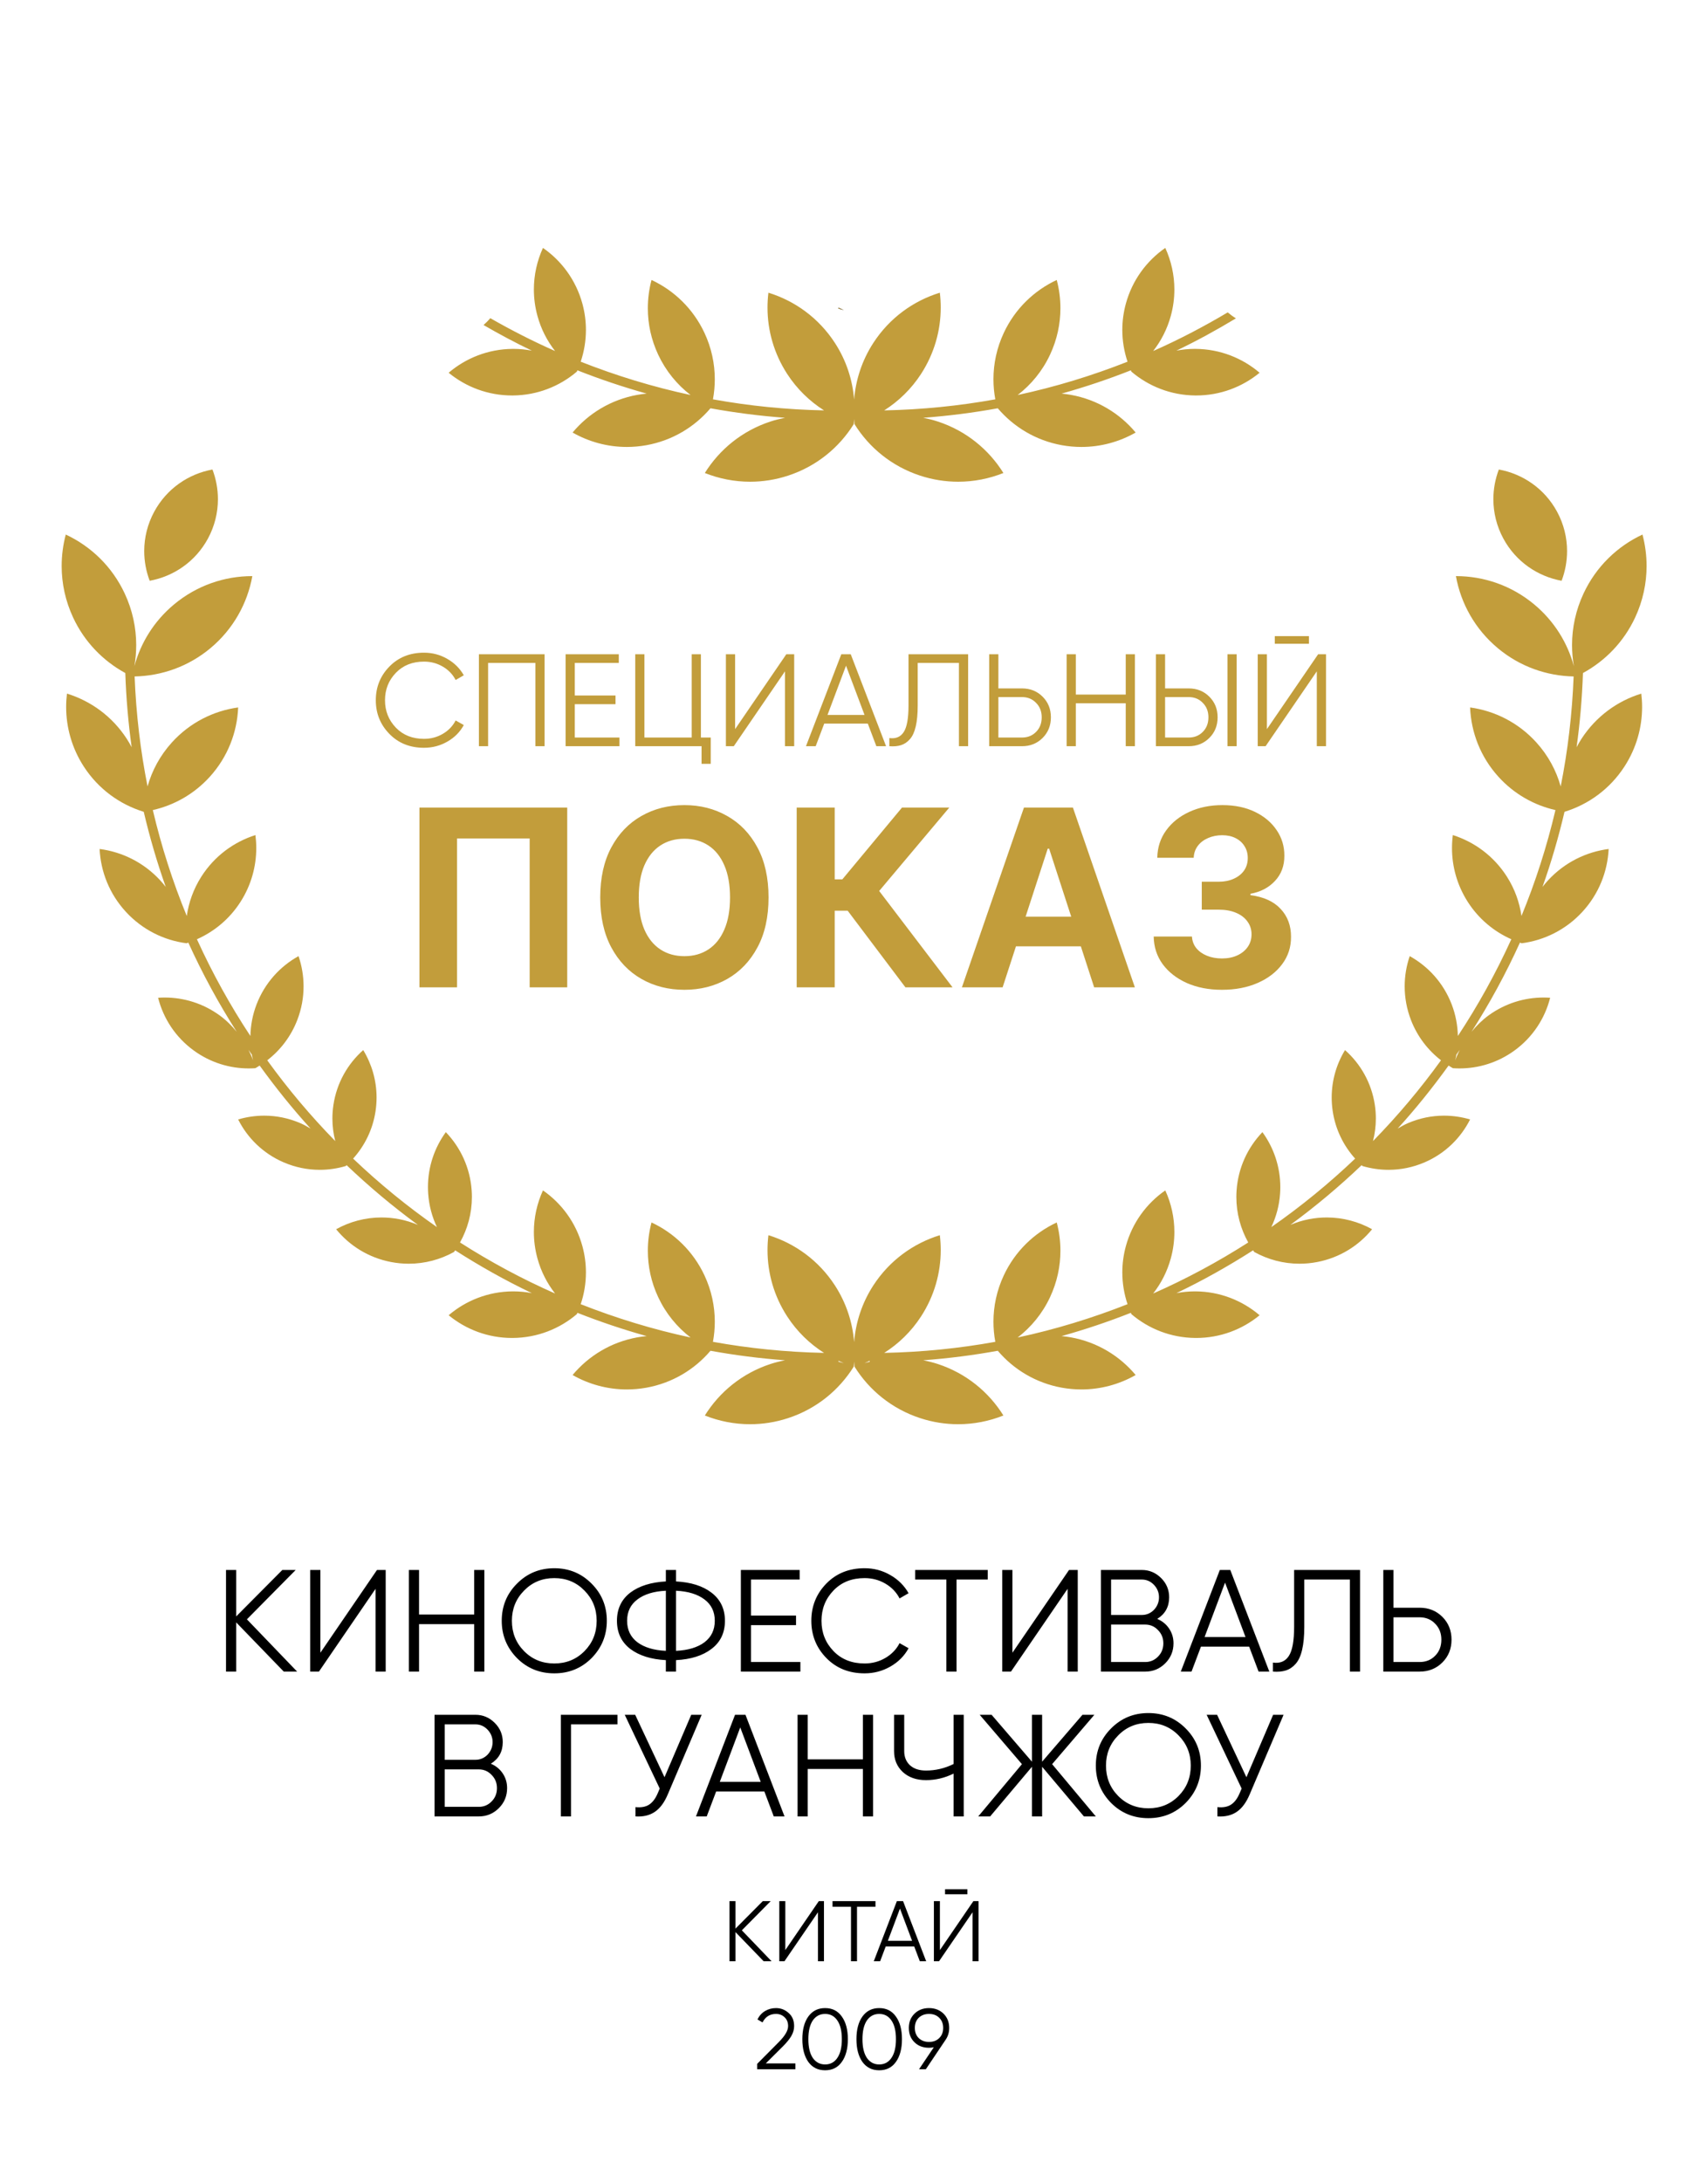 <?xml version="1.0" encoding="UTF-8"?> <svg xmlns="http://www.w3.org/2000/svg" width="696" height="889" viewBox="0 0 696 889" fill="none"> <path d="M390.438 580.219C385.303 580.219 380.078 579.417 374.928 577.727C363.391 573.94 354.183 566.332 348.224 556.778H348.216V556.763L348.209 556.755L348.216 556.752C348.13 556.063 348.107 555.366 348.051 554.674C347.994 555.366 347.972 556.063 347.889 556.752L347.896 556.755L347.889 556.763L347.885 556.778H347.877C341.918 566.332 332.711 573.94 321.173 577.727C316.023 579.417 310.802 580.219 305.663 580.219C299.275 580.219 293.023 578.977 287.218 576.665C293.181 567.096 302.392 559.481 313.941 555.69C315.918 555.042 317.905 554.561 319.893 554.169C309.609 553.405 299.475 552.106 289.514 550.296C283.039 557.907 274.012 563.422 263.408 565.338C260.728 565.82 258.059 566.053 255.428 566.053C247.511 566.053 239.93 563.941 233.323 560.177C239.817 552.404 248.96 546.768 259.708 544.826C260.984 544.6 262.252 544.434 263.517 544.318C253.899 541.63 244.484 538.46 235.288 534.831L235.077 535.347L235.085 535.351L235.073 535.358L235.07 535.37L235.066 535.366C228.045 541.34 218.977 544.988 209.039 545.074C208.911 545.078 208.787 545.078 208.662 545.078C198.86 545.078 189.863 541.6 182.82 535.821C189.844 529.84 198.92 526.185 208.866 526.094C208.979 526.094 209.092 526.094 209.201 526.094C211.776 526.094 214.286 526.358 216.73 526.813C205.911 521.645 195.498 515.784 185.466 509.369L185.026 510.032L185.03 510.035L185.018 510.039L185.011 510.05L185.007 510.047C179.466 513.115 173.149 514.831 166.565 514.831C164.179 514.831 161.754 514.605 159.322 514.135C150.174 512.377 142.432 507.479 136.972 500.783C142.519 497.707 148.848 495.99 155.439 495.99C157.828 495.99 160.249 496.216 162.68 496.683C165.353 497.199 167.89 498.001 170.299 499.017C160.087 491.541 150.396 483.402 141.25 474.688L140.898 475.03H140.9L140.891 475.034L140.882 475.041L140.881 475.038C137.463 476.047 133.897 476.577 130.286 476.577C125.356 476.577 120.344 475.591 115.531 473.509C107.185 469.899 100.84 463.594 97.049 456.058C100.472 455.045 104.045 454.514 107.664 454.514C112.596 454.514 117.607 455.501 122.42 457.582C123.876 458.215 125.223 458.983 126.554 459.769C119.154 451.634 112.265 443.037 105.812 434.104C105.233 434.465 104.663 434.838 104.068 435.169L104.069 435.177H104.058L104.048 435.184L104.047 435.177C103.16 435.237 102.272 435.271 101.381 435.271C93.626 435.271 85.8 432.922 79.036 428.028C71.491 422.566 66.544 414.856 64.425 406.481C65.321 406.417 66.218 406.386 67.116 406.386C74.87 406.386 82.695 408.735 89.458 413.629C92.163 415.587 94.443 417.887 96.468 420.352C89.066 408.765 82.469 396.637 76.74 384.018L76.026 384.278V384.286H76.014H76.004L76.001 384.282C66.86 383.089 58.071 378.82 51.331 371.513C44.584 364.203 41.036 355.085 40.587 345.87C49.737 347.056 58.538 351.332 65.281 358.643C66.085 359.512 66.834 360.412 67.545 361.33C64 351.358 61.016 341.131 58.565 330.692L58.52 330.703V330.707L58.506 330.703L58.493 330.707V330.699C48.824 327.714 40.102 321.465 34.161 312.31C29.285 304.797 26.961 296.364 26.958 288.026C26.956 286.2 27.068 284.378 27.287 282.572C36.969 285.553 45.699 291.806 51.642 300.968C52.374 302.098 53.035 303.246 53.649 304.413C52.272 294.486 51.406 284.405 51.058 274.188C42.062 269.279 34.479 261.604 29.81 251.609C26.635 244.811 25.131 237.666 25.127 230.63C25.122 226.264 25.696 221.942 26.803 217.771C37.016 222.544 45.678 230.781 50.822 241.796C53.995 248.587 55.496 255.731 55.504 262.763C55.507 265.681 55.252 268.576 54.752 271.421C57.331 261.905 62.741 253.059 70.883 246.264C80.2 238.487 91.519 234.703 102.776 234.703C102.793 234.703 102.81 234.703 102.826 234.703C100.824 245.797 95.077 256.277 85.746 264.07C76.705 271.61 65.781 275.363 54.858 275.581C55.457 290.846 57.223 305.813 60.127 320.385C61.939 313.921 65.234 307.767 70.051 302.455C77.389 294.365 87.011 289.592 97.046 288.207C96.638 298.326 92.826 308.369 85.488 316.459C79.077 323.524 70.922 328.057 62.272 330.018C65.772 344.872 70.397 359.29 76.109 373.162C76.909 367.628 78.837 362.17 82.037 357.148C87.381 348.757 95.286 342.994 104.082 340.205C104.308 341.955 104.425 343.724 104.425 345.497C104.425 352.985 102.368 360.562 98.047 367.346C93.58 374.355 87.314 379.505 80.247 382.644C86.503 396.388 93.779 409.567 102.037 422.058C102.125 417.759 102.922 413.399 104.56 409.153C107.911 400.461 114.097 393.708 121.654 389.518C122.992 393.448 123.7 397.604 123.703 401.824C123.706 406.39 122.883 411.032 121.142 415.545C118.544 422.287 114.228 427.84 108.902 431.958C117.324 443.613 126.58 454.616 136.613 464.866C135.857 461.904 135.453 458.821 135.453 455.67C135.453 453.84 135.588 451.992 135.869 450.125C137.227 441.136 141.698 433.388 148.014 427.798C151.474 433.483 153.441 440.112 153.449 447.072C153.452 448.935 153.315 450.818 153.028 452.715C151.9 460.191 148.596 466.782 143.894 472.011C154.538 482.152 165.948 491.488 178.043 499.909C176.07 495.734 174.813 491.134 174.478 486.244C174.418 485.375 174.388 484.505 174.388 483.647C174.376 475.328 177.072 467.558 181.672 461.226C187.653 467.456 191.572 475.738 192.208 485.032C192.269 485.898 192.299 486.76 192.299 487.615C192.302 494.315 190.537 500.647 187.45 506.173C199.763 514.048 212.698 521.016 226.19 526.968C222.967 522.846 220.479 518.038 219.007 512.678C218.021 509.079 217.55 505.462 217.55 501.904C217.55 495.975 218.856 490.208 221.254 484.964C228.832 490.223 234.686 498.065 237.317 507.656C238.292 511.229 238.759 514.816 238.763 518.347C238.763 522.812 238.025 527.186 236.639 531.319C251.042 537 265.987 541.581 281.406 544.89C275.921 540.67 271.328 535.129 268.196 528.428C265.343 522.319 263.992 515.9 263.988 509.576C263.984 505.654 264.496 501.769 265.49 498.023C274.667 502.311 282.452 509.712 287.079 519.604C289.928 525.707 291.272 532.121 291.276 538.438C291.276 541.205 291.02 543.956 290.519 546.652C305.257 549.313 320.375 550.845 335.794 551.161C329.955 547.45 324.787 542.488 320.777 536.307C315.349 527.946 312.759 518.562 312.756 509.282C312.756 507.25 312.88 505.221 313.125 503.211C323.898 506.527 333.618 513.487 340.232 523.681C344.888 530.864 347.414 538.792 348.051 546.761C348.687 538.792 351.213 530.864 355.869 523.681C362.487 513.487 372.207 506.527 382.977 503.211C383.221 505.221 383.346 507.25 383.346 509.282C383.342 518.562 380.752 527.946 375.324 536.307C371.315 542.488 366.146 547.45 360.307 551.161C375.73 550.845 390.844 549.313 405.582 546.652C405.081 543.956 404.825 541.205 404.825 538.438C404.829 532.121 406.173 525.707 409.026 519.604C413.649 509.712 421.434 502.311 430.611 498.023C431.605 501.769 432.121 505.654 432.117 509.576C432.11 515.9 430.758 522.319 427.905 528.428C424.773 535.129 420.18 540.67 414.696 544.89C430.115 541.581 445.063 537 459.462 531.319C458.08 527.186 457.339 522.812 457.339 518.347C457.342 514.816 457.809 511.229 458.784 507.656C461.415 498.065 467.269 490.223 474.847 484.964C477.245 490.208 478.551 495.975 478.551 501.904C478.551 505.462 478.08 509.079 477.094 512.678C475.622 518.038 473.134 522.846 469.912 526.968C483.403 521.016 496.338 514.048 508.651 506.173C505.568 500.647 503.799 494.315 503.803 487.615C503.803 486.76 503.833 485.898 503.893 485.032C504.529 475.738 508.448 467.456 514.429 461.226C519.03 467.558 521.725 475.328 521.717 483.647C521.717 484.505 521.687 485.375 521.627 486.244C521.292 491.134 520.035 495.734 518.058 499.913C530.157 491.488 541.563 482.152 552.209 472.015C547.503 466.786 544.206 460.191 543.077 452.715C542.79 450.818 542.651 448.935 542.655 447.072C542.662 440.112 544.627 433.483 548.087 427.798C554.404 433.388 558.876 441.136 560.235 450.125C560.517 451.992 560.653 453.84 560.649 455.67C560.649 458.821 560.246 461.908 559.489 464.866C569.521 454.616 578.778 443.613 587.199 431.958C581.876 427.84 577.558 422.287 574.957 415.545C573.218 411.032 572.397 406.39 572.397 401.824C572.401 397.604 573.109 393.448 574.449 389.518C582.004 393.708 588.193 400.461 591.543 409.153C593.181 413.399 593.979 417.759 594.065 422.061C602.321 409.571 609.601 396.392 615.854 382.644C608.788 379.505 602.52 374.355 598.056 367.346C593.734 360.562 591.679 352.985 591.679 345.497C591.679 343.724 591.792 341.955 592.021 340.205C600.815 342.994 608.72 348.757 614.065 357.148C617.265 362.174 619.193 367.628 619.991 373.162C625.705 359.29 630.331 344.872 633.832 330.018C625.182 328.057 617.024 323.524 610.614 316.459C603.277 308.369 599.463 298.326 599.057 288.207C609.089 289.592 618.711 294.365 626.051 302.455C630.87 307.767 634.164 313.921 635.974 320.389C638.88 305.817 640.646 290.85 641.244 275.581C630.32 275.363 619.396 271.613 610.358 264.07C601.026 256.277 595.277 245.797 593.275 234.703C593.294 234.703 593.309 234.703 593.324 234.703C604.583 234.703 615.903 238.487 625.219 246.264C633.362 253.059 638.771 261.905 641.35 271.421C640.849 268.576 640.597 265.681 640.597 262.767C640.604 255.731 642.107 248.587 645.28 241.796C650.422 230.781 659.088 222.544 669.297 217.771C670.407 221.942 670.979 226.264 670.976 230.63C670.968 237.666 669.466 244.811 666.293 251.609C661.621 261.604 654.04 269.279 645.047 274.188C644.696 284.401 643.831 294.486 642.453 304.409C643.07 303.246 643.729 302.094 644.459 300.968C650.403 291.806 659.133 285.553 668.815 282.572C669.033 284.378 669.146 286.2 669.146 288.026C669.142 296.364 666.816 304.797 661.941 312.31C656.001 321.465 647.279 327.714 637.608 330.699V330.707L637.597 330.703L637.582 330.707V330.703L637.537 330.692C635.086 341.131 632.104 351.358 628.558 361.33C629.27 360.412 630.019 359.512 630.821 358.643C637.563 351.332 646.364 347.056 655.515 345.87C655.067 355.085 651.518 364.203 644.772 371.513C638.033 378.82 629.24 383.089 620.1 384.282V384.286H620.089H620.077V384.278L619.362 384.018C613.633 396.633 607.037 408.762 599.637 420.345C601.662 417.887 603.943 415.587 606.642 413.629C613.407 408.735 621.233 406.386 628.984 406.386C629.884 406.386 630.783 406.417 631.675 406.481C629.56 414.856 624.61 422.566 617.066 428.028C610.301 432.922 602.475 435.271 594.72 435.271C593.832 435.271 592.94 435.237 592.055 435.177L592.051 435.184L592.044 435.177H592.032V435.169C591.438 434.842 590.869 434.465 590.29 434.104C583.837 443.037 576.949 451.634 569.548 459.766C570.88 458.983 572.224 458.215 573.681 457.582C578.496 455.501 583.506 454.514 588.438 454.514C592.055 454.514 595.631 455.045 599.053 456.058C595.262 463.594 588.916 469.899 580.574 473.509C575.759 475.591 570.745 476.577 565.813 476.577C562.203 476.577 558.639 476.047 555.221 475.038V475.041L555.213 475.034L555.202 475.03L554.855 474.691C545.708 483.402 536.018 491.541 525.805 499.017C528.211 498.001 530.752 497.199 533.421 496.683C535.853 496.216 538.273 495.99 540.664 495.99C547.255 495.99 553.583 497.707 559.128 500.783C553.67 507.479 545.93 512.377 536.779 514.135C534.347 514.605 531.926 514.831 529.536 514.831C522.956 514.831 516.635 513.115 511.094 510.047L511.09 510.05L511.083 510.039L511.072 510.035L511.075 510.032L510.635 509.369C500.603 515.784 490.19 521.645 479.375 526.813C481.818 526.358 484.326 526.094 486.9 526.094C487.01 526.094 487.123 526.094 487.235 526.094C497.181 526.185 506.257 529.84 513.281 535.821C506.242 541.604 497.241 545.078 487.443 545.078C487.315 545.078 487.19 545.078 487.066 545.074C477.124 544.988 468.056 541.34 461.035 535.366L461.031 535.37L461.028 535.358L461.016 535.351L461.024 535.347L460.813 534.831C451.62 538.46 442.202 541.63 432.584 544.318C433.849 544.434 435.117 544.6 436.393 544.826C447.141 546.768 456.285 552.404 462.778 560.177C456.172 563.941 448.59 566.053 440.674 566.053C438.042 566.053 435.373 565.82 432.693 565.338C422.093 563.422 413.062 557.907 406.587 550.296C396.626 552.106 386.493 553.405 376.208 554.169C378.196 554.561 380.184 555.042 382.16 555.69C393.709 559.481 402.92 567.096 408.883 576.665C403.079 578.977 396.826 580.219 390.438 580.219ZM352.278 555.332C352.982 555.118 353.697 554.952 354.412 554.771V554.376C353.705 554.7 352.997 555.039 352.278 555.332ZM343.823 555.332C343.104 555.039 342.4 554.704 341.693 554.376V554.771C342.404 554.952 343.123 555.118 343.823 555.332ZM592.981 432.011C593.493 430.539 594.148 429.12 594.841 427.715C594.397 428.359 593.926 428.98 593.478 429.624C593.335 430.426 593.177 431.224 592.981 432.011ZM103.12 432.011C102.926 431.22 102.768 430.422 102.622 429.62C102.175 428.977 101.703 428.355 101.26 427.708C101.952 429.116 102.61 430.539 103.12 432.011Z" fill="#C29D3B"></path> <path d="M636.345 236.604C626.599 234.823 617.711 228.826 612.625 219.438C609.855 214.33 608.545 208.826 608.541 203.398C608.537 199.246 609.301 195.135 610.766 191.276C620.512 193.053 629.396 199.057 634.485 208.442C637.256 213.55 638.566 219.054 638.57 224.482C638.573 228.634 637.809 232.745 636.345 236.604Z" fill="#C29D3B"></path> <path d="M60.994 236.604C59.531 232.745 58.767 228.634 58.77 224.482C58.774 219.054 60.086 213.55 62.854 208.442C67.944 199.057 76.83 193.053 86.578 191.276C88.041 195.135 88.804 199.246 88.801 203.398C88.798 208.826 87.486 214.33 84.718 219.438C79.63 228.826 70.742 234.823 60.994 236.604Z" fill="#C29D3B"></path> <path d="M390.436 196.254C385.298 196.254 380.073 195.452 374.927 193.762C363.389 189.975 354.181 182.371 348.222 172.813L348.215 172.817V172.802L348.207 172.787H348.215C348.128 172.098 348.106 171.401 348.049 170.712C347.996 171.401 347.97 172.098 347.887 172.787H347.895L347.887 172.802L347.883 172.817L347.88 172.813C341.917 182.371 332.709 189.975 321.171 193.762C316.025 195.452 310.8 196.254 305.666 196.254C299.278 196.254 293.021 195.012 287.216 192.7C293.179 183.131 302.391 175.516 313.94 171.729C315.916 171.078 317.904 170.6 319.891 170.208C309.607 169.44 299.473 168.141 289.513 166.331C283.038 173.942 274.011 179.457 263.407 181.373C260.726 181.855 258.057 182.088 255.422 182.088C247.51 182.088 239.924 179.977 233.322 176.212C239.815 168.435 248.959 162.803 259.706 160.865C260.982 160.635 262.255 160.469 263.52 160.353C253.898 157.665 244.483 154.492 235.287 150.867L235.076 151.382L235.083 151.386L235.072 151.394L235.068 151.405L235.064 151.401C228.044 157.375 218.975 161.023 209.037 161.113C208.913 161.113 208.793 161.113 208.668 161.113C198.866 161.113 189.862 157.639 182.818 151.857C189.843 145.875 198.919 142.22 208.864 142.133C208.985 142.129 209.105 142.129 209.222 142.129C211.789 142.129 214.293 142.397 216.728 142.852C210.005 139.641 203.459 136.129 197.04 132.417C198.023 131.54 198.956 130.618 199.788 129.62C208.33 134.506 217.123 139.005 226.188 143.003C222.966 138.881 220.477 134.077 219.009 128.713C218.023 125.114 217.552 121.497 217.552 117.939C217.549 112.01 218.855 106.243 221.253 101C228.834 106.258 234.684 114.1 237.316 123.695C238.291 127.264 238.757 130.851 238.761 134.382C238.761 138.847 238.023 143.221 236.638 147.354C251.041 153.035 265.985 157.616 281.404 160.925C275.919 156.705 271.327 151.164 268.195 144.463C265.342 138.354 263.99 131.935 263.986 125.611C263.983 121.689 264.498 117.804 265.492 114.058C274.666 118.346 282.454 125.747 287.077 135.64C289.927 141.742 291.271 148.156 291.274 154.473C291.274 157.24 291.022 159.991 290.522 162.687C305.255 165.352 320.373 166.88 335.792 167.193C329.954 163.485 324.785 158.523 320.776 152.346C315.348 143.978 312.758 134.597 312.754 125.318C312.754 123.285 312.878 121.256 313.123 119.246C323.897 122.562 333.616 129.522 340.23 139.72C344.891 146.895 347.413 154.827 348.049 162.796C348.685 154.827 351.211 146.895 355.868 139.72C362.486 129.522 372.205 122.562 382.979 119.246C383.224 121.256 383.344 123.285 383.344 125.318C383.34 134.597 380.75 143.978 375.322 152.346C371.313 158.523 366.145 163.485 360.306 167.193C375.729 166.88 390.843 165.352 405.58 162.687C405.08 159.991 404.824 157.24 404.824 154.473C404.827 148.156 406.171 141.742 409.025 135.64C413.647 125.747 421.432 118.346 430.61 114.058C431.604 117.804 432.119 121.689 432.116 125.611C432.108 131.935 430.757 138.354 427.903 144.463C424.771 151.168 420.179 156.705 414.694 160.925C430.113 157.616 445.061 153.039 459.46 147.354C458.079 143.221 457.337 138.847 457.337 134.382C457.341 130.851 457.808 127.264 458.783 123.695C461.414 114.1 467.268 106.258 474.845 101C477.243 106.243 478.549 112.01 478.549 117.939C478.549 121.497 478.079 125.114 477.093 128.713C475.621 134.077 473.136 138.881 469.91 143.007C480.398 138.376 490.513 133.076 500.293 127.264C501.332 128.141 502.431 128.969 503.632 129.692C495.772 134.439 487.704 138.869 479.374 142.848C481.809 142.397 484.313 142.129 486.876 142.129C486.993 142.129 487.113 142.129 487.234 142.133C497.179 142.22 506.255 145.875 513.28 151.857C506.237 157.639 497.236 161.113 487.433 161.113C487.309 161.113 487.185 161.113 487.065 161.113C477.123 161.023 468.054 157.375 461.038 151.401L461.03 151.405L461.026 151.394L461.015 151.386L461.022 151.382L460.812 150.867C451.619 154.492 442.204 157.665 432.582 160.353C433.847 160.469 435.116 160.635 436.392 160.865C447.139 162.803 456.283 168.435 462.777 176.212C456.174 179.977 448.592 182.088 440.676 182.088C438.045 182.088 435.376 181.855 432.692 181.373C422.091 179.457 413.064 173.942 406.585 166.331C396.625 168.141 386.491 169.44 376.207 170.208C378.194 170.6 380.182 171.078 382.158 171.729C393.707 175.516 402.919 183.131 408.882 192.7C403.077 195.015 396.824 196.254 390.436 196.254Z" fill="#C29D3B"></path> <path d="M341.704 125.748V125.352C342.412 125.676 343.116 126.019 343.835 126.309C343.135 126.098 342.416 125.932 341.704 125.748Z" fill="black"></path> <path d="M341.704 125.748V125.352C342.412 125.676 343.116 126.019 343.835 126.309C343.135 126.098 342.416 125.932 341.704 125.748Z" fill="#BC9A44"></path> <path d="M231.14 329V402.233H215.835V341.587H186.227V402.233H170.923V329H231.14ZM313.179 365.617C313.179 373.603 311.665 380.397 308.637 385.999C305.634 391.601 301.533 395.88 296.337 398.836C291.163 401.769 285.347 403.235 278.886 403.235C272.378 403.235 266.538 401.757 261.365 398.801C256.192 395.845 252.103 391.565 249.1 385.963C246.096 380.361 244.594 373.579 244.594 365.617C244.594 357.631 246.096 350.837 249.1 345.234C252.103 339.632 256.192 335.365 261.365 332.433C266.538 329.477 272.378 327.999 278.886 327.999C285.347 327.999 291.163 329.477 296.337 332.433C301.533 335.365 305.634 339.632 308.637 345.234C311.665 350.837 313.179 357.631 313.179 365.617ZM297.481 365.617C297.481 360.444 296.706 356.081 295.157 352.529C293.631 348.977 291.473 346.283 288.684 344.448C285.895 342.612 282.629 341.694 278.886 341.694C275.144 341.694 271.878 342.612 269.089 344.448C266.299 346.283 264.13 348.977 262.581 352.529C261.055 356.081 260.292 360.444 260.292 365.617C260.292 370.79 261.055 375.152 262.581 378.704C264.13 382.256 266.299 384.95 269.089 386.786C271.878 388.621 275.144 389.539 278.886 389.539C282.629 389.539 285.895 388.621 288.684 386.786C291.473 384.95 293.631 382.256 295.157 378.704C296.706 375.152 297.481 370.79 297.481 365.617ZM368.953 402.233L345.424 371.016H340.132V402.233H324.648V329H340.132V358.251H343.243L367.558 329H386.832L358.261 362.971L388.155 402.233H368.953ZM408.564 402.233H391.972L417.254 329H437.207L462.452 402.233H445.86L427.516 345.735H426.944L408.564 402.233ZM407.527 373.448H446.719V385.534H407.527V373.448ZM497.907 403.235C492.567 403.235 487.811 402.317 483.639 400.481C479.491 398.622 476.213 396.071 473.806 392.829C471.422 389.563 470.194 385.796 470.123 381.529H485.713C485.809 383.317 486.393 384.891 487.465 386.249C488.562 387.584 490.016 388.621 491.828 389.36C493.64 390.099 495.678 390.469 497.943 390.469C500.303 390.469 502.389 390.052 504.2 389.217C506.012 388.383 507.43 387.227 508.456 385.749C509.481 384.271 509.993 382.566 509.993 380.635C509.993 378.681 509.445 376.952 508.348 375.45C507.276 373.925 505.726 372.733 503.7 371.874C501.697 371.016 499.313 370.587 496.548 370.587H489.718V359.216H496.548C498.884 359.216 500.946 358.811 502.734 358C504.546 357.19 505.952 356.069 506.954 354.639C507.955 353.185 508.456 351.492 508.456 349.561C508.456 347.726 508.015 346.116 507.133 344.734C506.274 343.327 505.059 342.231 503.485 341.444C501.936 340.657 500.124 340.264 498.05 340.264C495.952 340.264 494.033 340.645 492.293 341.408C490.553 342.147 489.158 343.208 488.109 344.591C487.06 345.973 486.5 347.595 486.428 349.454H471.589C471.66 345.234 472.864 341.516 475.2 338.297C477.536 335.079 480.683 332.564 484.64 330.752C488.622 328.917 493.115 327.999 498.121 327.999C503.175 327.999 507.597 328.917 511.388 330.752C515.178 332.588 518.122 335.067 520.22 338.19C522.342 341.289 523.391 344.77 523.367 348.632C523.391 352.732 522.115 356.153 519.541 358.894C516.99 361.636 513.664 363.376 509.564 364.115V364.687C514.952 365.378 519.052 367.25 521.865 370.301C524.702 373.329 526.108 377.119 526.084 381.672C526.108 385.844 524.904 389.551 522.473 392.793C520.065 396.035 516.74 398.586 512.496 400.445C508.253 402.305 503.39 403.235 497.907 403.235Z" fill="#C29D3B"></path> <path d="M324.126 843H308.551V840.795L317.371 831.905C319.891 829.385 321.151 827.227 321.151 825.43C321.151 823.913 320.673 822.712 319.716 821.825C318.783 820.915 317.616 820.46 316.216 820.46C313.719 820.46 311.888 821.615 310.721 823.925L308.656 822.7C309.403 821.207 310.441 820.063 311.771 819.27C313.101 818.477 314.583 818.08 316.216 818.08C318.176 818.08 319.891 818.745 321.361 820.075C322.854 821.358 323.601 823.143 323.601 825.43C323.601 826.783 323.228 828.113 322.481 829.42C321.734 830.703 320.591 832.115 319.051 833.655L312.051 840.62H324.126V843ZM343.048 839.99C341.438 842.277 339.163 843.42 336.223 843.42C333.306 843.42 331.019 842.277 329.363 839.99C327.753 837.68 326.948 834.6 326.948 830.75C326.948 826.877 327.753 823.808 329.363 821.545C331.019 819.235 333.306 818.08 336.223 818.08C339.163 818.08 341.438 819.235 343.048 821.545C344.681 823.808 345.498 826.877 345.498 830.75C345.498 834.623 344.681 837.703 343.048 839.99ZM331.183 838.345C332.419 840.142 334.099 841.04 336.223 841.04C338.369 841.04 340.038 840.142 341.228 838.345C342.441 836.572 343.048 834.04 343.048 830.75C343.048 827.46 342.441 824.928 341.228 823.155C340.038 821.358 338.369 820.46 336.223 820.46C334.099 820.46 332.419 821.358 331.183 823.155C329.993 824.952 329.398 827.483 329.398 830.75C329.398 834.017 329.993 836.548 331.183 838.345ZM365.094 839.99C363.484 842.277 361.209 843.42 358.269 843.42C355.352 843.42 353.065 842.277 351.409 839.99C349.799 837.68 348.994 834.6 348.994 830.75C348.994 826.877 349.799 823.808 351.409 821.545C353.065 819.235 355.352 818.08 358.269 818.08C361.209 818.08 363.484 819.235 365.094 821.545C366.727 823.808 367.544 826.877 367.544 830.75C367.544 834.623 366.727 837.703 365.094 839.99ZM353.229 838.345C354.465 840.142 356.145 841.04 358.269 841.04C360.415 841.04 362.084 840.142 363.274 838.345C364.487 836.572 365.094 834.04 365.094 830.75C365.094 827.46 364.487 824.928 363.274 823.155C362.084 821.358 360.415 820.46 358.269 820.46C356.145 820.46 354.465 821.358 353.229 823.155C352.039 824.952 351.444 827.483 351.444 830.75C351.444 834.017 352.039 836.548 353.229 838.345ZM386.79 826.165C386.79 828.008 386.288 829.642 385.285 831.065L377.27 843H374.505L380.525 834.04C379.895 834.18 379.241 834.25 378.565 834.25C376.138 834.25 374.166 833.503 372.65 832.01C371.11 830.517 370.34 828.568 370.34 826.165C370.34 823.808 371.11 821.872 372.65 820.355C374.213 818.838 376.185 818.08 378.565 818.08C380.945 818.08 382.916 818.838 384.48 820.355C386.02 821.872 386.79 823.808 386.79 826.165ZM374.365 822.035C373.315 823.085 372.79 824.462 372.79 826.165C372.79 827.868 373.315 829.245 374.365 830.295C375.461 831.345 376.861 831.87 378.565 831.87C380.291 831.87 381.68 831.345 382.73 830.295C383.803 829.245 384.34 827.868 384.34 826.165C384.34 824.462 383.803 823.085 382.73 822.035C381.68 820.985 380.291 820.46 378.565 820.46C376.861 820.46 375.461 820.985 374.365 822.035Z" fill="black"></path> <path d="M172.779 304.642C167.071 304.642 162.38 302.769 158.706 299.023C154.996 295.242 153.14 290.658 153.14 285.271C153.14 279.884 154.996 275.3 158.706 271.518C162.38 267.773 167.071 265.9 172.779 265.9C176.204 265.9 179.361 266.738 182.251 268.415C185.14 270.056 187.388 272.285 188.993 275.104L185.676 277.03C184.498 274.747 182.75 272.928 180.431 271.572C178.113 270.216 175.562 269.538 172.779 269.538C168.07 269.538 164.253 271.055 161.328 274.087C158.367 277.155 156.886 280.883 156.886 285.271C156.886 289.659 158.367 293.387 161.328 296.455C164.253 299.487 168.07 301.003 172.779 301.003C175.562 301.003 178.113 300.326 180.431 298.97C182.75 297.614 184.498 295.795 185.676 293.512L188.993 295.385C187.459 298.203 185.23 300.45 182.304 302.127C179.379 303.804 176.204 304.642 172.779 304.642ZM195.153 266.542H221.909V304H218.164V270.074H198.899V304H195.153V266.542ZM234.225 286.876V300.468H252.419V304H230.48V266.542H252.152V270.074H234.225V283.344H250.814V286.876H234.225ZM285.611 266.542V300.468H289.625V311.171H285.879V304H258.855V266.542H262.601V300.468H281.865V266.542H285.611ZM323.628 304H319.882V273.498L299.012 304H295.802V266.542H299.547V297.043L320.417 266.542H323.628V304ZM361.069 304H357.109L353.631 294.796H335.865L332.387 304H328.427L342.822 266.542H346.674L361.069 304ZM344.748 271.197L337.203 291.264H352.293L344.748 271.197ZM362.401 304V300.682C365.005 301.039 366.949 300.236 368.233 298.274C369.553 296.312 370.213 292.673 370.213 287.358V266.542H394.508V304H390.762V270.074H373.959V287.465C373.959 290.854 373.692 293.69 373.157 295.973C372.621 298.256 371.819 299.987 370.748 301.164C369.714 302.341 368.519 303.144 367.163 303.572C365.843 304 364.256 304.143 362.401 304ZM406.832 280.455H416.464C419.818 280.455 422.618 281.579 424.866 283.826C427.113 286.074 428.237 288.874 428.237 292.227C428.237 295.581 427.113 298.381 424.866 300.629C422.618 302.876 419.818 304 416.464 304H403.086V266.542H406.832V280.455ZM406.832 300.468H416.464C418.783 300.468 420.692 299.701 422.19 298.167C423.724 296.633 424.491 294.653 424.491 292.227C424.491 289.837 423.724 287.875 422.19 286.341C420.692 284.771 418.783 283.987 416.464 283.987H406.832V300.468ZM458.73 282.97V266.542H462.476V304H458.73V286.502H438.396V304H434.65V266.542H438.396V282.97H458.73ZM484.399 304H471.021V266.542H474.767V280.455H484.399C487.752 280.455 490.553 281.579 492.8 283.826C495.048 286.074 496.172 288.874 496.172 292.227C496.172 295.581 495.048 298.381 492.8 300.629C490.553 302.876 487.752 304 484.399 304ZM503.931 304H500.185V266.542H503.931V304ZM474.767 283.987V300.468H484.399C486.718 300.468 488.627 299.701 490.125 298.167C491.659 296.633 492.426 294.653 492.426 292.227C492.426 289.837 491.659 287.875 490.125 286.341C488.627 284.771 486.718 283.987 484.399 283.987H474.767ZM533.383 262.261H519.47V259.157H533.383V262.261ZM540.34 304H536.594V273.498L515.724 304H512.514V266.542H516.259V297.043L537.129 266.542H540.34V304Z" fill="#C29D3B"></path> <path d="M100.617 659.706L121.083 681H115.641L96.24 660.948V681H92.099V639.595H96.24V658.523L115.05 639.595H120.492L100.617 659.706ZM157.17 681H153.029V647.284L129.96 681H126.411V639.595H130.552V673.31L153.621 639.595H157.17V681ZM193.233 657.754V639.595H197.374V681H193.233V661.658H170.756V681H166.615V639.595H170.756V657.754H193.233ZM241.068 675.499C236.927 679.64 231.86 681.71 225.866 681.71C219.872 681.71 214.805 679.64 210.664 675.499C206.524 671.28 204.453 666.212 204.453 660.297C204.453 654.343 206.524 649.295 210.664 645.155C214.805 640.975 219.872 638.885 225.866 638.885C231.86 638.885 236.927 640.975 241.068 645.155C245.208 649.295 247.278 654.343 247.278 660.297C247.278 666.212 245.208 671.28 241.068 675.499ZM208.594 660.297C208.594 665.187 210.25 669.308 213.562 672.66C216.875 676.012 220.976 677.688 225.866 677.688C230.756 677.688 234.857 676.012 238.169 672.66C241.482 669.308 243.138 665.187 243.138 660.297C243.138 655.447 241.482 651.346 238.169 647.994C234.857 644.603 230.756 642.907 225.866 642.907C220.976 642.907 216.875 644.603 213.562 647.994C210.25 651.346 208.594 655.447 208.594 660.297ZM275.476 676.327V681H271.336V676.327C265.302 676.012 260.472 674.493 256.844 671.772C253.216 668.973 251.402 665.148 251.402 660.297C251.402 655.447 253.216 651.622 256.844 648.822C260.472 646.101 265.302 644.583 271.336 644.267V639.595H275.476V644.267C281.549 644.583 286.36 646.101 289.909 648.822C293.576 651.622 295.41 655.447 295.41 660.297C295.41 665.187 293.576 669.012 289.909 671.772C286.36 674.493 281.549 676.012 275.476 676.327ZM271.336 672.541V648.053C266.406 648.29 262.542 649.473 259.742 651.602C256.942 653.692 255.542 656.59 255.542 660.297C255.542 664.004 256.942 666.922 259.742 669.052C262.542 671.142 266.406 672.305 271.336 672.541ZM275.476 648.053V672.541C280.405 672.305 284.27 671.142 287.07 669.052C289.869 666.922 291.269 664.004 291.269 660.297C291.269 656.59 289.869 653.692 287.07 651.602C284.27 649.473 280.405 648.29 275.476 648.053ZM306.04 662.072V677.096H326.151V681H301.899V639.595H325.855V643.498H306.04V658.168H324.377V662.072H306.04ZM352.319 681.71C346.009 681.71 340.824 679.64 336.762 675.499C332.661 671.319 330.611 666.252 330.611 660.297C330.611 654.343 332.661 649.276 336.762 645.096C340.824 640.955 346.009 638.885 352.319 638.885C356.105 638.885 359.594 639.811 362.789 641.665C365.983 643.479 368.467 645.943 370.242 649.059L366.574 651.188C365.273 648.664 363.341 646.653 360.777 645.155C358.214 643.656 355.395 642.907 352.319 642.907C347.114 642.907 342.894 644.583 339.661 647.935C336.388 651.326 334.751 655.447 334.751 660.297C334.751 665.148 336.388 669.268 339.661 672.66C342.894 676.012 347.114 677.688 352.319 677.688C355.395 677.688 358.214 676.938 360.777 675.44C363.341 673.941 365.273 671.93 366.574 669.406L370.242 671.477C368.546 674.592 366.081 677.076 362.848 678.93C359.614 680.783 356.105 681.71 352.319 681.71ZM372.924 639.595H402.5V643.498H389.782V681H385.642V643.498H372.924V639.595ZM439.175 681H435.035V647.284L411.966 681H408.417V639.595H412.557V673.31L435.626 639.595H439.175V681ZM471.571 659.528C473.622 660.396 475.239 661.717 476.422 663.491C477.605 665.266 478.196 667.257 478.196 669.466C478.196 672.66 477.072 675.381 474.825 677.628C472.577 679.876 469.856 681 466.662 681H448.621V639.595H465.301C468.338 639.595 470.96 640.699 473.168 642.907C475.337 645.076 476.422 647.678 476.422 650.715C476.422 654.579 474.805 657.517 471.571 659.528ZM465.301 643.498H452.761V657.931H465.301C467.194 657.931 468.831 657.241 470.211 655.861C471.591 654.402 472.281 652.687 472.281 650.715C472.281 648.783 471.591 647.087 470.211 645.628C468.831 644.208 467.194 643.498 465.301 643.498ZM452.761 677.096H466.662C468.712 677.096 470.447 676.367 471.867 674.907C473.326 673.448 474.056 671.634 474.056 669.466C474.056 667.336 473.326 665.542 471.867 664.083C470.447 662.584 468.712 661.835 466.662 661.835H452.761V677.096ZM517.243 681H512.866L509.021 670.826H489.383L485.538 681H481.161L497.072 639.595H501.331L517.243 681ZM499.202 644.741L490.861 666.922H507.542L499.202 644.741ZM518.714 681V677.333C521.593 677.727 523.742 676.84 525.162 674.671C526.621 672.502 527.35 668.48 527.35 662.604V639.595H554.205V681H550.064V643.498H531.491V662.722C531.491 666.469 531.195 669.604 530.604 672.127C530.012 674.651 529.125 676.564 527.942 677.865C526.798 679.166 525.477 680.054 523.979 680.527C522.52 681 520.765 681.158 518.714 681ZM567.828 654.974H578.475C582.182 654.974 585.278 656.216 587.762 658.7C590.246 661.185 591.488 664.28 591.488 667.987C591.488 671.694 590.246 674.789 587.762 677.274C585.278 679.758 582.182 681 578.475 681H563.688V639.595H567.828V654.974ZM567.828 677.096H578.475C581.038 677.096 583.148 676.248 584.804 674.553C586.5 672.857 587.348 670.668 587.348 667.987C587.348 665.345 586.5 663.176 584.804 661.48C583.148 659.745 581.038 658.878 578.475 658.878H567.828V677.096ZM200.021 718.528C202.072 719.396 203.688 720.717 204.871 722.491C206.054 724.266 206.646 726.257 206.646 728.466C206.646 731.66 205.522 734.381 203.274 736.628C201.027 738.876 198.306 740 195.112 740H177.071V698.595H193.751C196.788 698.595 199.41 699.699 201.618 701.907C203.787 704.076 204.871 706.678 204.871 709.715C204.871 713.579 203.255 716.517 200.021 718.528ZM193.751 702.498H181.211V716.931H193.751C195.644 716.931 197.28 716.241 198.661 714.861C200.041 713.402 200.731 711.687 200.731 709.715C200.731 707.783 200.041 706.087 198.661 704.628C197.28 703.208 195.644 702.498 193.751 702.498ZM181.211 736.096H195.112C197.162 736.096 198.897 735.367 200.317 733.907C201.776 732.448 202.505 730.634 202.505 728.466C202.505 726.336 201.776 724.542 200.317 723.083C198.897 721.584 197.162 720.835 195.112 720.835H181.211V736.096ZM228.539 698.595H251.607V702.498H232.679V740H228.539V698.595ZM270.786 724.029L281.67 698.595H285.929L272.147 730.95C270.766 734.262 269.012 736.648 266.882 738.107C264.753 739.566 262.111 740.197 258.956 740V736.214C261.164 736.451 262.978 736.135 264.398 735.268C265.857 734.361 267.06 732.803 268.006 730.595L268.834 728.643L254.579 698.595H258.838L270.786 724.029ZM319.689 740H315.311L311.467 729.826H291.829L287.984 740H283.607L299.518 698.595H303.777L319.689 740ZM301.648 703.741L293.307 725.922H309.988L301.648 703.741ZM351.623 716.754V698.595H355.764V740H351.623V720.658H329.146V740H325.005V698.595H329.146V716.754H351.623ZM388.574 718.647V698.595H392.714V740H388.574V722.551C384.985 724.325 381.239 725.212 377.335 725.212C373.431 725.212 370.276 724.108 367.871 721.9C365.505 719.692 364.322 716.852 364.322 713.382V698.595H368.462V713.382C368.462 715.788 369.251 717.72 370.828 719.179C372.406 720.599 374.575 721.308 377.335 721.308C381.239 721.308 384.985 720.421 388.574 718.647ZM428.737 718.706L446.541 740H441.691L424.656 719.77V740H420.515V719.77L403.48 740H398.629L416.434 718.706L399.221 698.595H404.071L420.515 717.7V698.595H424.656V717.7L441.1 698.595H445.95L428.737 718.706ZM483.158 734.499C479.017 738.64 473.95 740.71 467.956 740.71C461.962 740.71 456.895 738.64 452.755 734.499C448.614 730.28 446.544 725.212 446.544 719.297C446.544 713.343 448.614 708.295 452.755 704.155C456.895 699.975 461.962 697.885 467.956 697.885C473.95 697.885 479.017 699.975 483.158 704.155C487.299 708.295 489.369 713.343 489.369 719.297C489.369 725.212 487.299 730.28 483.158 734.499ZM450.684 719.297C450.684 724.187 452.34 728.308 455.653 731.66C458.965 735.012 463.066 736.688 467.956 736.688C472.846 736.688 476.947 735.012 480.26 731.66C483.572 728.308 485.228 724.187 485.228 719.297C485.228 714.447 483.572 710.346 480.26 706.994C476.947 703.603 472.846 701.907 467.956 701.907C463.066 701.907 458.965 703.603 455.653 706.994C452.34 710.346 450.684 714.447 450.684 719.297ZM507.909 724.029L518.793 698.595H523.051L509.269 730.95C507.889 734.262 506.134 736.648 504.005 738.107C501.876 739.566 499.233 740.197 496.079 740V736.214C498.287 736.451 500.101 736.135 501.521 735.268C502.98 734.361 504.182 732.803 505.129 730.595L505.957 728.643L491.702 698.595H495.96L507.909 724.029Z" fill="black"></path> <path d="M302.298 786.4L314.408 799H311.188L299.708 787.135V799H297.258V774.5H299.708V785.7L310.838 774.5H314.058L302.298 786.4ZM335.76 799H333.31V779.05L319.66 799H317.56V774.5H320.01V794.45L333.66 774.5H335.76V799ZM339.249 774.5H356.749V776.81H349.224V799H346.774V776.81H339.249V774.5ZM377.408 799H374.818L372.543 792.98H360.923L358.648 799H356.058L365.473 774.5H367.993L377.408 799ZM366.733 777.545L361.798 790.67H371.668L366.733 777.545ZM394.203 771.7H385.103V769.67H394.203V771.7ZM398.753 799H396.303V779.05L382.653 799H380.553V774.5H383.003V794.45L396.653 774.5H398.753V799Z" fill="black"></path> </svg> 